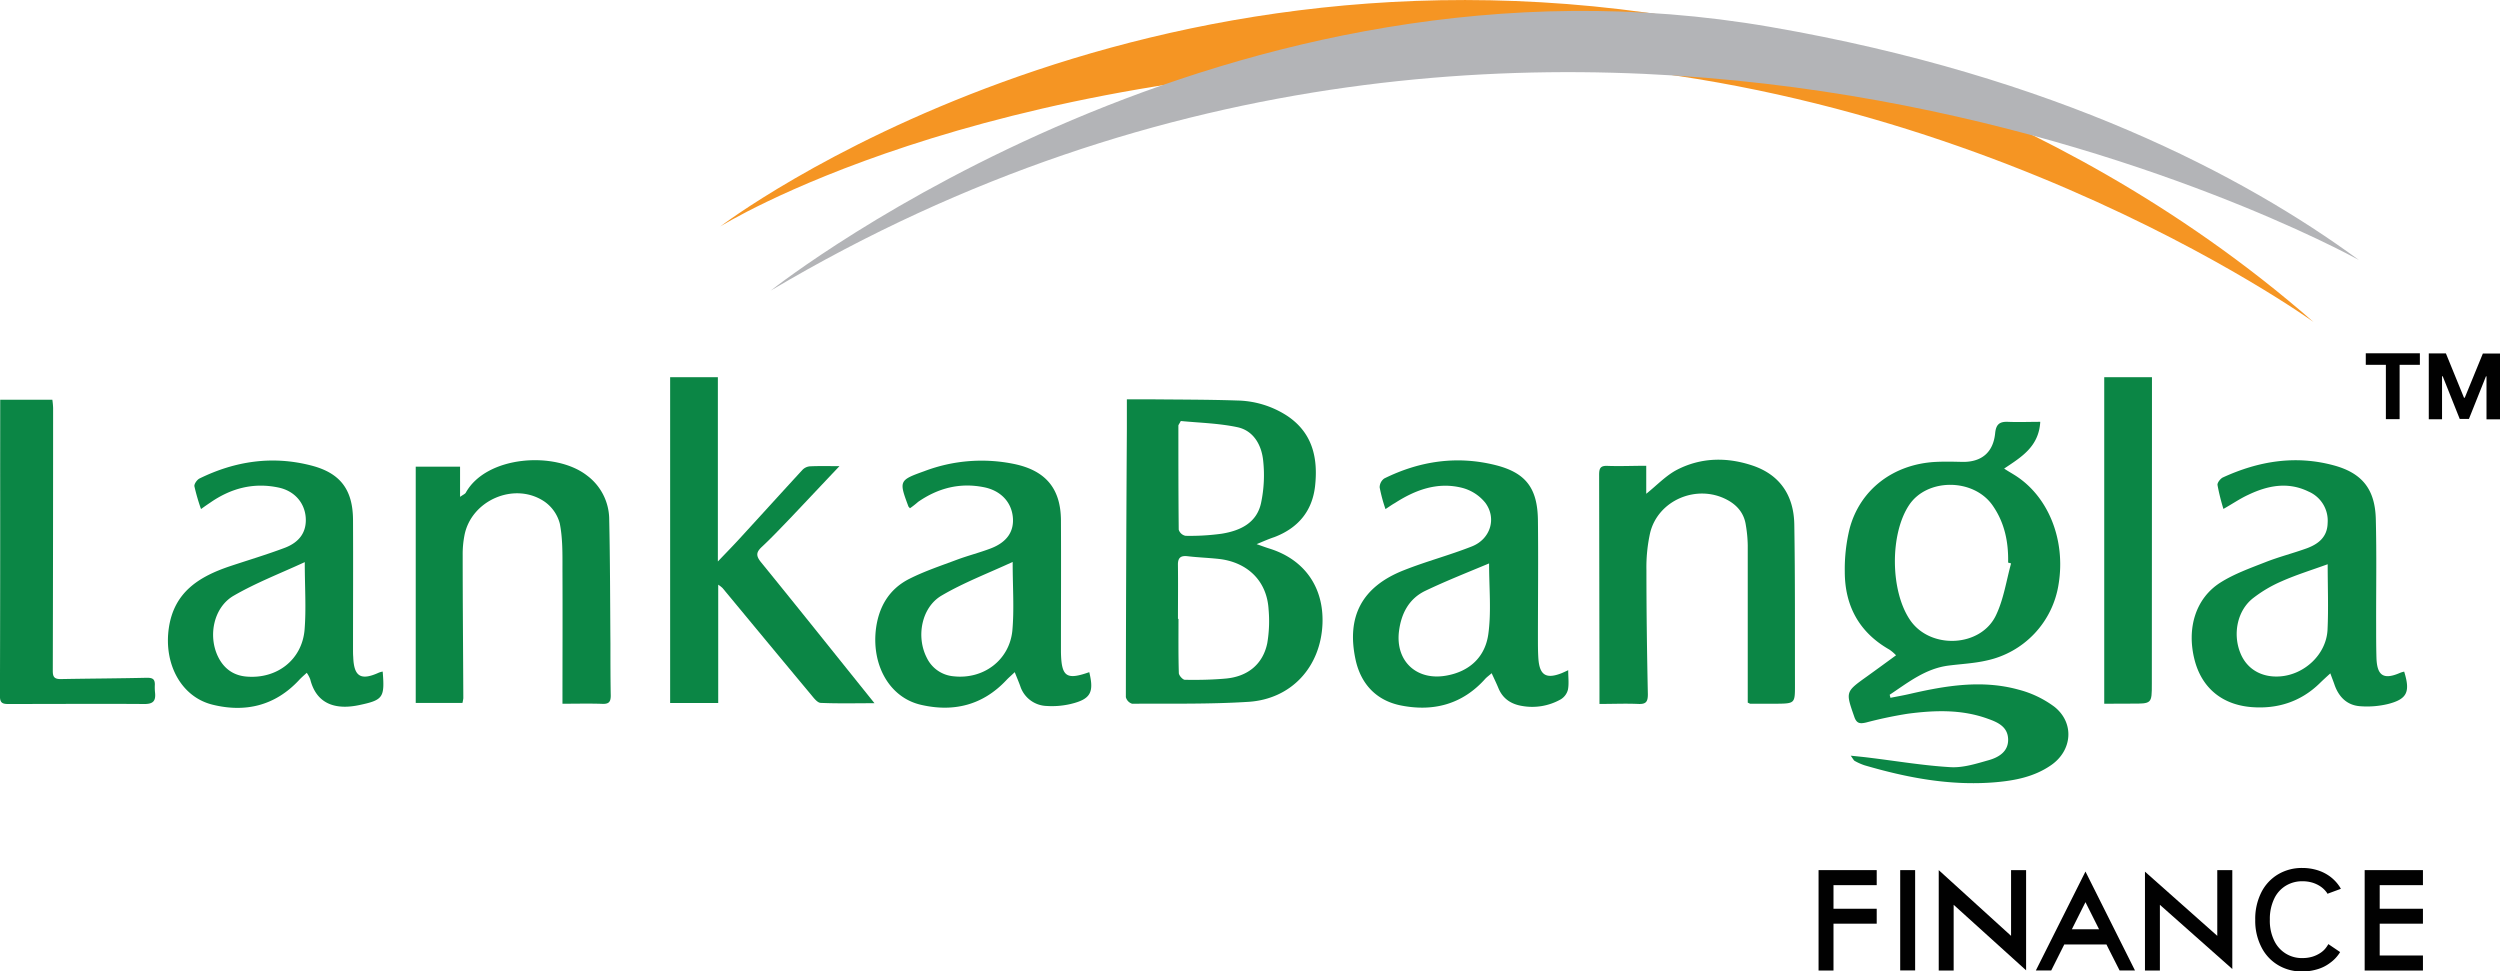 <svg xmlns="http://www.w3.org/2000/svg" viewBox="0 0 942.86 366.36"><defs><style>.cls-1{fill:#0b8645;}.cls-2{fill:#010101;}.cls-3{fill:#f59523;}.cls-4{fill:#b3b4b7;}</style></defs><g id="Layer_2" data-name="Layer 2"><g id="Layer_1-2" data-name="Layer 1"><path class="cls-1" d="M698,285c3.14.33,5.33.54,7.53.83,10.06,1.24,20.11,2.93,30.21,3.51,4.76.25,9.73-1.36,14.45-2.69,3.81-1.11,7.37-3.35,7.16-8s-4-6.29-7.74-7.61c-9.85-3.56-20-3.19-30.13-1.86a157.4,157.4,0,0,0-15.69,3.31c-2.32.54-3.6.41-4.47-2.2-3.27-9.39-3.35-9.35,4.76-15.15,3.56-2.56,7.08-5.13,11-8a15.71,15.71,0,0,0-2.53-2.16c-11.42-6.5-16.8-16.55-16.8-29.38a64.46,64.46,0,0,1,1.82-16.23c3.93-14.82,16.64-24.38,32.53-25.17,3.36-.16,6.71-.08,10.06,0,7.16.09,11.59-3.56,12.3-10.84.33-3.31,1.65-4.39,4.8-4.27,4,.17,7.94,0,12.21,0-.54,9.39-7.12,13.28-13.62,17.63,1.49,1,2.61,1.61,3.68,2.28,12.88,7.86,19.62,24.46,16.85,41.35a34.85,34.85,0,0,1-27.15,28.76c-4.68,1.08-9.52,1.29-14.32,1.91-8.74,1.11-15.32,6.41-22.23,11,.08.37.21.74.29,1.16,2.44-.5,4.92-.91,7.37-1.49,13.53-3.11,27.15-5.38,40.85-1.62a39,39,0,0,1,13.58,6.46c7.69,6.08,6.82,16.56-1.29,22.1-6.37,4.39-13.74,5.8-21.27,6.42-16.81,1.36-33-1.74-49-6.42a21.28,21.28,0,0,1-3.64-1.61C699.19,286.85,699,286.43,698,285Zm60.47-72.52c-.37-.08-.75-.21-1.12-.29.17-7.78-1.32-15.11-5.88-21.61-7.2-10.26-24.67-10.3-31.45-.12-7.33,11-7.12,32.53.41,43.46,7.7,11.18,26.86,10.18,32.45-2.11C755.69,225.84,756.68,219,758.46,212.51Z"></path><path class="cls-1" d="M473.93,205.22c2.36.83,3.69,1.33,5.05,1.74,13,4.14,20.28,14.49,19.79,28.19-.62,16.27-11.63,28.52-28,29.55-14.57.91-29.19.63-43.8.71a3.51,3.51,0,0,1-2.36-2.49q.07-50.66.38-101.32v-11c2.77,0,5.67,0,8.61,0,11,.12,22,.08,32.94.45a35.72,35.72,0,0,1,19,5.84c9.52,6.41,11.59,15.89,10.43,26.45-1.07,9.48-6.46,15.85-15.4,19.24C478.57,203.24,476.71,204.07,473.93,205.22Zm-29.67,28.19h.2c0,6.79-.08,13.62.13,20.41,0,.91,1.49,2.56,2.27,2.56,5.09.09,10.19,0,15.24-.45,8.44-.7,14.23-5.42,15.85-13.41a49.72,49.72,0,0,0,.49-12.67c-.66-11.3-8.56-18-19-19.08-3.84-.41-7.74-.54-11.59-1-2.64-.29-3.64.66-3.6,3.27C444.34,219.79,444.26,226.58,444.26,233.41Zm1.07-74.63c-.66,1.25-.91,1.49-.91,1.74,0,13.08,0,26.16.13,39.24a3.4,3.4,0,0,0,2.56,2.32,87.1,87.1,0,0,0,13.62-.79c6.95-1.12,13.2-4,14.86-11.55a50.82,50.82,0,0,0,.79-16.18c-.63-5.75-3.61-11.18-9.77-12.46C459.53,159.61,452.12,159.45,445.33,158.78Z"></path><path class="cls-1" d="M316.6,175.8c-6.87,7.24-12.87,13.65-18.91,20-3.44,3.56-6.83,7.16-10.43,10.51-2.07,1.95-2.2,3.27-.33,5.63,14.23,17.47,28.27,35.1,42.88,53.27-7.12,0-13.66.17-20.24-.12-1.24,0-2.57-1.74-3.52-2.9-11.22-13.45-22.35-26.91-33.53-40.4a11.46,11.46,0,0,0-1.65-1.28v44.62H252.74V142.27h18v69.49c3.23-3.39,5.88-6.08,8.4-8.85,7.87-8.57,15.65-17.18,23.51-25.71a4.41,4.41,0,0,1,2.74-1.32C308.66,175.71,312,175.8,316.6,175.8Z"></path><path class="cls-1" d="M620.87,175.67v10.56c4-3.19,7.41-6.88,11.63-9.07,9.11-4.68,18.88-4.8,28.48-1.57,10.06,3.39,15.56,11,15.73,22.27.33,20.15.21,40.31.25,60.47,0,7,0,7-7.16,7.08-3.23,0-6.42,0-9.65,0-.24,0-.49-.21-1-.42v-5.71q0-26.82,0-53.64a49.86,49.86,0,0,0-.71-7.53c-.62-4.43-3.18-7.54-7.07-9.61-11.39-6.08-26.12.13-29.06,12.59a60.05,60.05,0,0,0-1.37,13.9c0,15.61.21,31.25.54,46.86,0,2.85-.74,3.76-3.56,3.64-4.76-.21-9.56,0-14.69,0V260.4q-.06-40.66-.13-81.29c0-2.57.5-3.56,3.36-3.4C610.94,175.88,615.49,175.67,620.87,175.67Z"></path><path class="cls-1" d="M212.13,265.41c0-17.14.08-33.82,0-50.46,0-5.83.12-11.79-1-17.47a14.64,14.64,0,0,0-5.67-8.23c-11.3-7.78-27.94-.58-30.34,12.91a36.59,36.59,0,0,0-.62,7.16c0,18,.16,36,.24,54a13.13,13.13,0,0,1-.33,1.78H156.79V176h16.72v11.39c1.25-.87,1.91-1.12,2.16-1.58,7.78-14,33.73-15.77,45.69-6.49a20.76,20.76,0,0,1,8.4,16.55c.34,15.61.34,31.21.46,46.82,0,6.54,0,13.08.12,19.62,0,2.44-.74,3.26-3.27,3.14C222.27,265.28,217.47,265.41,212.13,265.41Z"></path><path class="cls-1" d="M522.53,192a58.73,58.73,0,0,1-2.2-8.19,4.15,4.15,0,0,1,1.74-3.36c13.41-6.62,27.49-8.69,42.1-5,11.34,2.89,15.73,8.73,15.85,20.86.17,14.82,0,29.63,0,44.45,0,2.53,0,5.09.17,7.62.45,6.25,2.89,7.78,8.69,5.54.7-.29,1.41-.62,2.56-1.16,0,2.78.34,5.18-.12,7.41a6,6,0,0,1-2.65,3.56A21.79,21.79,0,0,1,574,266.24c-4.06-.67-7.21-2.69-8.86-6.67-.75-1.82-1.62-3.6-2.57-5.67-.95.83-1.69,1.37-2.32,2-8.65,9.77-19.7,12.62-32,10.14-9.19-1.86-15-8.07-17-17.22-3.52-16.35,2.44-27.52,18.13-33.73,8.44-3.36,17.26-5.67,25.7-9,7-2.74,9.48-10.56,5.09-16.48A16.58,16.58,0,0,0,551.5,184c-9.27-2.36-17.63.7-25.41,5.71C525.05,190.28,524.06,191,522.53,192Zm39.07,20.49c-8,3.35-16.1,6.54-24,10.31-6.29,3-9.19,8.69-10,15.44-1.29,11.13,6.66,18.5,17.71,16.59,9-1.53,14.82-7.12,16-15.68S561.6,221.78,561.6,212.51Z"></path><path class="cls-1" d="M838.55,191.94a80.49,80.49,0,0,1-2.23-9c-.13-.87,1.07-2.4,2-2.86,13.42-6.17,27.32-8.49,41.77-4.59,10.76,2.89,15.64,9,15.93,20.24.34,13.32.09,26.69.13,40.06,0,4.14,0,8.28.12,12.42.25,6.75,2.78,8.24,9,5.51a10.27,10.27,0,0,1,1.45-.42c2.36,7.62,1.16,10.35-6.08,12.21a33.77,33.77,0,0,1-10.6.83c-4.84-.37-7.94-3.44-9.56-8-.41-1.24-.91-2.44-1.61-4.39-1.58,1.45-2.82,2.57-4,3.73-7.16,7-16,9.77-25.7,9-11.38-.91-18.88-7.49-21.52-17.88-3-11.8.37-23.1,9.72-29.06,5.22-3.31,11.26-5.46,17.06-7.74,5.09-2,10.43-3.35,15.56-5.21,4.39-1.62,7.74-4.27,7.86-9.48a11.93,11.93,0,0,0-7.2-11.92c-7.78-3.81-15.4-2.28-22.76,1.24C844.8,188.05,842,190,838.55,191.94Zm39.32,20.86c-6.16,2.23-11.88,4-17.34,6.42a49.36,49.36,0,0,0-10.64,6.25c-6,4.55-7.9,13.36-5,20.69,2.4,6.13,8,9.44,15,8.94,9.23-.66,17.42-8.28,17.92-17.51C878.2,229.48,877.87,221.37,877.87,212.8Z"></path><path class="cls-1" d="M144.33,253.28c.79,9.77.21,10.72-8.77,12.62-7.91,1.7-16,.46-18.55-9.68a10.93,10.93,0,0,0-1.32-2.48c-1.16,1.07-2.15,1.9-3,2.85-9,9.6-20.2,12.25-32.62,9.15-11.75-2.94-18.38-15.36-16.39-28.93s11.47-19.37,23.06-23.27c6.82-2.27,13.74-4.34,20.48-6.87,5.92-2.19,8.45-6.21,8.08-11.5-.42-5.63-4.31-10.06-10.27-11.3-9.48-2-18,.29-25.83,5.75-1,.66-1.94,1.32-3.39,2.36a75.57,75.57,0,0,1-2.49-8.57c-.16-.87,1-2.48,1.91-2.94,13.41-6.58,27.48-8.69,42.09-4.92,11,2.81,15.77,9.1,15.82,20.57.08,16.27,0,32.57,0,48.84,0,.95,0,1.86.08,2.82.25,7.4,2.86,9,9.64,5.91A7.1,7.1,0,0,1,144.33,253.28ZM114.94,212c-9.14,4.22-18.37,7.78-26.82,12.67-7.49,4.34-9.68,14.9-6,22.76,2.15,4.56,5.75,7.33,10.89,7.74,11.38.95,20.82-6.25,21.85-17.55C115.52,229.52,114.94,221.37,114.94,212Z"></path><path class="cls-1" d="M343.18,191.69c-.42-.5-.54-.58-.58-.7-3.6-9.65-3.56-9.86,6-13.29A60.82,60.82,0,0,1,382.54,175c11.8,2.48,17.51,9.23,17.59,21.23.08,16,0,32,0,48v1.61c.17,9.4,2,10.72,10.68,7.66,1.86,7.66.54,10.18-7,12a31,31,0,0,1-9.11.75,10.81,10.81,0,0,1-9.93-7.54c-.58-1.57-1.24-3.14-2.07-5.21-1.28,1.24-2.28,2.07-3.15,3-8.9,9.48-19.91,12.17-32.24,9.31-11.67-2.69-18.5-14.65-17-28.23,1-8.57,4.92-15.35,12.58-19.24,5.8-2.94,12.05-5,18.13-7.29,4.14-1.53,8.4-2.61,12.54-4.18,6.25-2.36,9-6.5,8.41-12-.63-5.76-4.76-9.94-11-11.14-9.07-1.78-17.22.37-24.71,5.55A32.65,32.65,0,0,1,343.18,191.69Zm38.74,20.24c-9.11,4.22-18.38,7.74-26.78,12.67-7.66,4.47-9.69,15.6-5.59,23.51a12.36,12.36,0,0,0,10.1,6.95c11.18,1.24,21-6,22.15-17.18C382.54,229.73,381.92,221.45,381.92,211.93Z"></path><path class="cls-1" d="M.08,150.75H19.74a27.49,27.49,0,0,1,.29,3.11q0,49.6-.12,99.25c0,2.32.74,3,3,3,10.85-.2,21.69-.24,32.49-.49,2.11,0,3,.45,3,2.56a19.84,19.84,0,0,0,.09,3.19c.29,3.06-.83,4.18-4.1,4.14-17.14-.12-34.27,0-51.41,0-2.28,0-3-.66-3-3q.12-42.84.08-85.64Z"></path><path class="cls-1" d="M793.6,265.41V142.27h18V157q0,50.42-.05,100.88c0,7.53,0,7.53-7.74,7.49Z"></path><path class="cls-2" d="M892.24,137.59v-4.35h20.4v4.35H905v20.49h-5.18V137.59Z"></path><path class="cls-2" d="M916,133.29h6.46L929.28,150h.29l6.83-16.68h6.46v24.83h-5.09V141.94h-.21L931.14,158h-3.47l-6.42-16.1H921v16.22H916V133.29Z"></path><path class="cls-2" d="M878.12,356.06l4.43,3c0,.08-.08.08-.08.16a13.72,13.72,0,0,1-3.65,3.89,14.7,14.7,0,0,1-4.84,2.44,19.16,19.16,0,0,1-5.71.83,17.18,17.18,0,0,1-9.11-2.4,16.45,16.45,0,0,1-6.29-6.79,21.64,21.64,0,0,1-2.32-10.3,22.1,22.1,0,0,1,2.32-10.39,16.51,16.51,0,0,1,6.29-6.75,17.41,17.41,0,0,1,9.11-2.4,19.16,19.16,0,0,1,5.71.83,16,16,0,0,1,4.84,2.44,15.24,15.24,0,0,1,3.65,3.93c.12.21.25.42.37.66l-5.05,1.87c-.08-.13-.12-.25-.21-.38a9.44,9.44,0,0,0-2.4-2.36,11.49,11.49,0,0,0-3.18-1.49,13,13,0,0,0-3.65-.49,11.8,11.8,0,0,0-6.21,1.65,11.31,11.31,0,0,0-4.42,4.89,17.7,17.7,0,0,0-1.66,7.95,17.05,17.05,0,0,0,1.66,7.94,11.45,11.45,0,0,0,10.63,6.54,13,13,0,0,0,3.65-.49,11.49,11.49,0,0,0,3.18-1.49,8.35,8.35,0,0,0,2.4-2.41h0A8.3,8.3,0,0,0,878.12,356.06Z"></path><rect class="cls-2" x="716.65" y="328.16" width="5.63" height="37.83"></rect><polygon class="cls-2" points="764.13 328.16 764.13 365.95 736.81 341.24 736.81 366.03 731.18 366.03 731.18 328.16 758.46 352.95 758.46 328.16 764.13 328.16"></polygon><polygon class="cls-2" points="841.9 328.16 841.9 365.45 814.59 341.24 814.59 366.03 808.96 366.03 808.96 328.74 836.23 352.95 836.23 328.16 841.9 328.16"></polygon><polygon class="cls-2" points="691.49 333.83 691.49 342.73 707.79 342.73 707.79 348.36 691.49 348.36 691.49 366.03 685.86 366.03 685.86 328.16 707.79 328.16 707.79 333.83 691.49 333.83"></polygon><path class="cls-2" d="M786.52,328.7,767.81,366h5.8l4.92-9.81h15.9l.7,1.41,4.26,8.4h5.8Zm-5.13,21.77,5.13-10.23,5.13,10.23Z"></path><polygon class="cls-2" points="897.49 333.83 897.49 342.73 913.8 342.73 913.8 348.36 897.49 348.36 897.49 360.36 913.8 360.36 913.8 366.03 891.82 366.03 891.82 328.16 913.8 328.16 913.8 333.83 897.49 333.83"></polygon><path class="cls-3" d="M271.61,85.44S429-34.76,651.92,10c0,0,117.55,21.23,220.65,111.47,0,0-139.53-100.87-322.27-98.6S271.61,85.44,271.61,85.44Z"></path><path class="cls-4" d="M667.65,10.15c107.61,18.62,178.64,56.12,222,87.91-8.61-4.76-302.82-164.28-599,11.55C295.29,106,463.46-25.2,667.65,10.15Z"></path></g></g></svg>